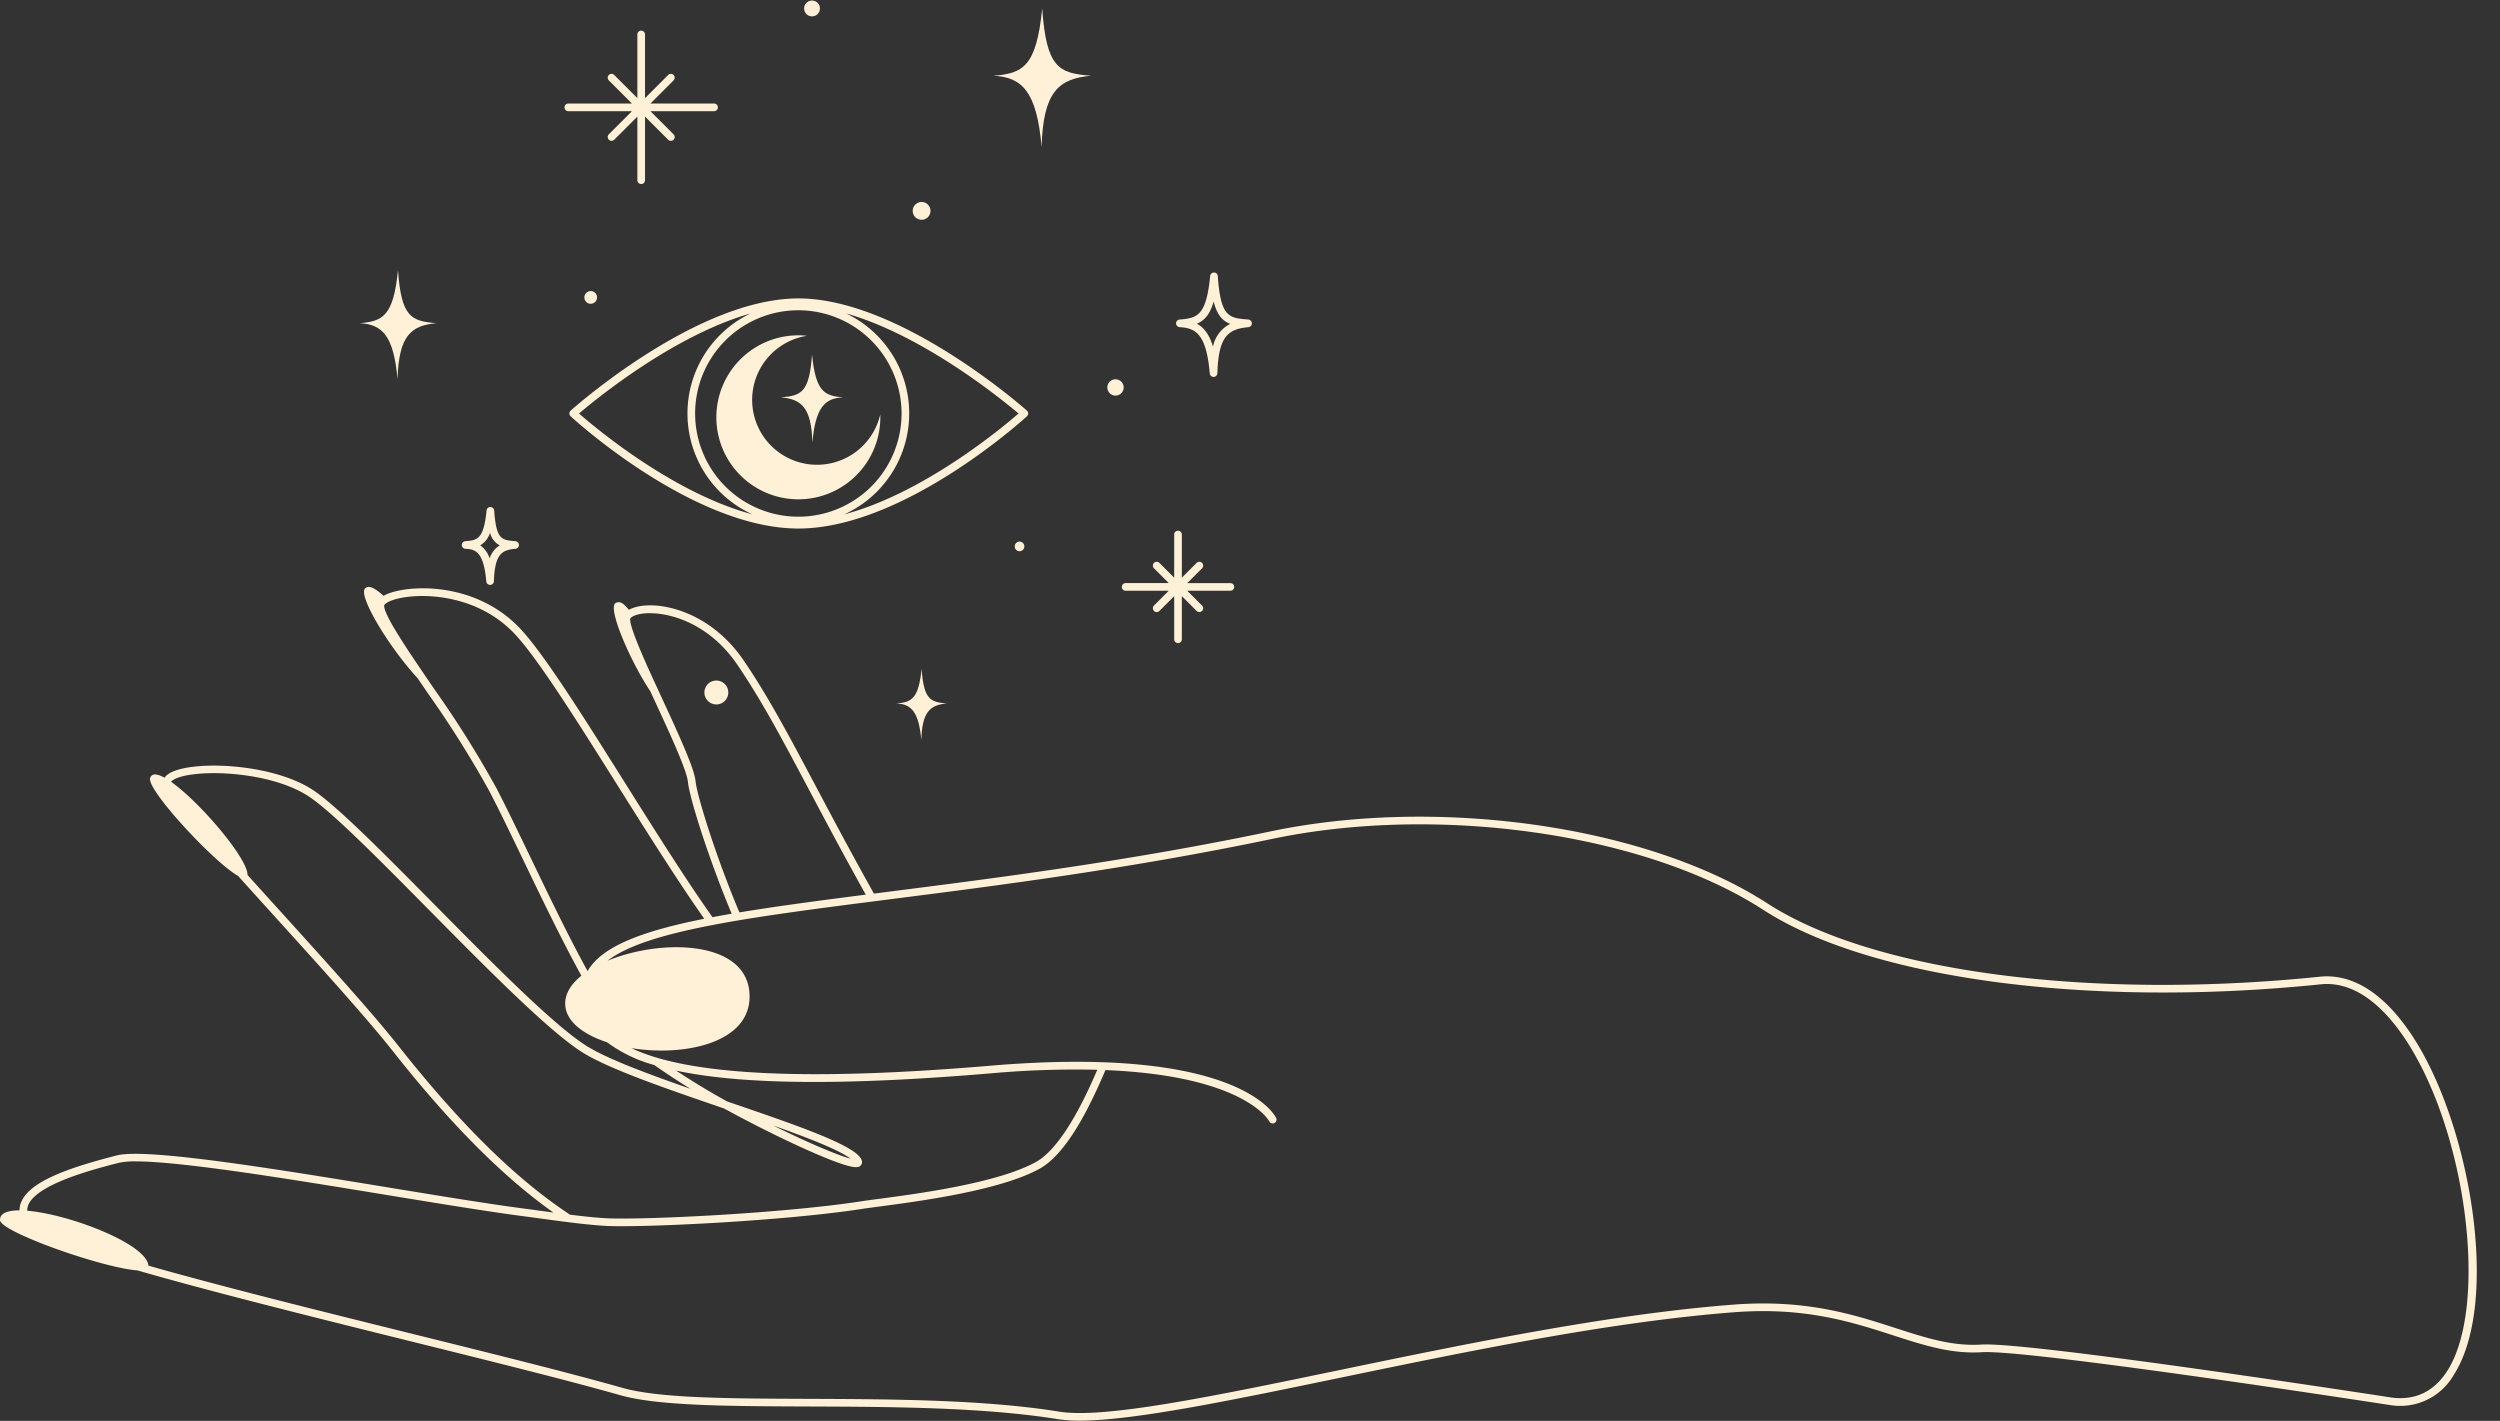 <?xml version="1.0" encoding="UTF-8" standalone="no"?><svg xmlns="http://www.w3.org/2000/svg" xmlns:xlink="http://www.w3.org/1999/xlink" data-name="Layer 1" fill="#fff0d8" height="287.3" preserveAspectRatio="xMidYMid meet" version="1" viewBox="-0.0 106.7 505.5 287.3" width="505.5" zoomAndPan="magnify"><rect x="-0.0" y="106.7" width="505.5" height="287.3" fill="#333333" stroke="none"/><g id="change1_1"><path d="M469.071,304.191c-46.559,4.785-90.401-1.028-111.683-14.813-24.082-15.599-66.337-21.727-100.476-14.57-28.645,6.005-55.39,9.414-76.88,12.153q-1.683.215-3.324.424c-4.637-8.298-8.378-15.35-11.681-21.578-5.435-10.249-9.728-18.344-14.681-25.6-7.388-10.828-18.938-12.442-23.055-10.272-.045.024-.083.049-.125.073-1.195-1.463-1.882-1.795-2.68-1.38-1.775.922,3.13,12.087,6.991,17.807l2.28,4.941c2.476,5.387,5.135,11.312,5.346,13.434.339,3.398,4.315,15.849,8.842,26.64q-2.005.344-3.885.702c-5.483-7.758-11.775-17.759-17.867-27.45-8.313-13.225-16.166-25.716-20.928-30.812-9.314-9.966-23.408-8.945-27.445-6.858-.092.048-.16.101-.245.15-1.619-1.425-2.918-2.277-3.736-1.529-1.537,1.407,4.773,11.867,10.61,18.192.431.635.873,1.283,1.334,1.959l.81,1.188a208.461,208.461,0,0,1,12.396,19.751c2.04,3.926,4.393,8.816,6.883,13.993,3.479,7.229,7.421,15.424,11.173,22.32.171.316.341.618.512.928-2.235,1.809-3.517,3.942-3.235,6.251.394,3.217,3.819,5.703,8.435,7.22a28.508,28.508,0,0,0,9.529,4.591c1.595,1.116,4.149,2.852,7.299,4.804-8.805-3.07-16.924-6.104-21.009-8.679-6.586-4.149-18.8-16.505-30.612-28.455-10.455-10.578-20.331-20.569-25.066-23.521-8.654-5.396-25.054-5.787-28.95-2.927a2.723,2.723,0,0,0-.669.684c-1.51-.834-2.605-.944-2.928.082-.722,2.296,12.737,16.9,17.793,19.78q3.216,3.573,7.016,7.764c9.319,10.289,18.957,20.929,24.233,27.612,11.625,14.728,22.289,25.448,32.503,32.682-.953-.127-1.895-.255-2.789-.377-1.134-.154-2.196-.299-3.139-.422-7.049-.922-16.922-2.541-27.375-4.256-22.966-3.767-48.993-8.034-55-6.488-9.058,2.334-17.672,5.108-19.36,9.562a4.453,4.453,0,0,0-.288,1.546c-2.415-.002-3.977.575-3.945,1.964.056,2.397,20.816,9.694,27.776,10.172,13.59,3.926,32.446,8.678,54.541,14.159,16.563,4.109,32.209,7.99,43.122,11.082,7.633,2.163,21.721,2.216,38.034,2.279,16.591.063,35.396.135,50.482,2.57a27.663,27.663,0,0,0,4.328.291c10.881,0,30.431-4.054,52.607-8.653,25.648-5.319,54.719-11.347,79.724-13.265,14.334-1.103,23.841,1.973,32.23,4.684,6.289,2.032,11.727,3.786,17.916,3.393,9.411-.598,81.869,10.592,82.621,10.708a12.482,12.482,0,0,0,12.721-6.034c9.33-14.431,3.699-49.037-7.454-67.243C482.857,308.086,476.086,303.472,469.071,304.191ZM140.643,264.657c-.212-2.13-2.254-6.908-5.479-13.925l-.916-1.977c-.009-.026-.06-.141-.071-.166l-1.914-4.146c-1.622-3.546-4.999-10.924-4.841-12.607.028-.123.198-.327.589-.531,2.917-1.537,13.806-.858,21.06,9.774,4.904,7.185,9.18,15.246,14.592,25.452,3.234,6.098,6.891,12.99,11.395,21.065-9.593,1.229-18.152,2.363-25.548,3.591C144.77,279.954,140.938,267.618,140.643,264.657Zm-33.377,15.409c-2.495-5.188-4.854-10.088-6.903-14.035A209.513,209.513,0,0,0,87.87,246.121l-.81-1.188c-4.706-6.902-9.573-14.039-9.375-15.837.007-.057.168-.341.844-.69,3.622-1.87,16.979-2.691,25.605,6.54,4.661,4.988,12.476,17.418,20.749,30.579,5.958,9.478,12.103,19.242,17.517,26.95-12.568,2.505-20.746,5.59-23.589,10.583-.136-.248-.271-.488-.408-.74C114.67,295.455,110.736,287.279,107.266,280.066ZM80.609,318.235c-5.31-6.725-14.965-17.384-24.303-27.692-2.068-2.283-4.192-4.628-6.266-6.931.101-3.269-9.595-14.719-15.451-18.83a1.176,1.176,0,0,1,.273-.265c3.24-2.375,18.795-2.26,27.218,2.993,4.581,2.856,14.396,12.785,24.785,23.296,11.873,12.012,24.15,24.432,30.888,28.676,5.358,3.376,17.198,7.433,28.662,11.358,5.992,3.282,12.447,6.485,17.721,8.793,8.919,3.905,9.536,3.16,9.945,2.666.26-.313.428-.859-.247-1.679-2.331-2.833-13.619-6.693-26.688-11.165l-.104-.035c-4.002-2.194-7.599-4.442-10.336-6.245,13.444,2.882,34.302,3.036,63.651.553a191.133,191.133,0,0,1,21.516-.717c-2.001,4.667-6.898,15.565-12.364,18.619-7.684,4.293-24.049,6.458-31.914,7.498-1.402.186-2.546.337-3.338.459-15.652,2.424-42.72,3.726-50.853,3.477-2.14-.064-5.094-.376-8.133-.753C104.43,345.194,93.089,334.048,80.609,318.235Zm75.709,16.031c7.189,2.548,13.337,4.945,15.647,6.712C169.493,340.319,163.706,337.932,156.317,334.265Zm338.488,49.682c-2.684,4.15-6.454,5.949-11.206,5.343-2.992-.463-73.416-11.312-82.935-10.721-5.905.381-11.205-1.337-17.343-3.32-8.525-2.755-18.187-5.878-32.825-4.754-25.103,1.925-54.225,7.964-79.919,13.293-25.388,5.265-47.319,9.813-56.375,8.349-15.206-2.453-34.075-2.525-50.723-2.589-16.199-.062-30.189-.115-37.618-2.22-10.938-3.099-26.596-6.983-43.172-11.095-17.627-4.373-37.564-9.319-52.677-13.618-.367-4.397-15.934-10.388-24.502-11.104a2.907,2.907,0,0,1,.168-1.069c1.637-4.318,13.314-7.328,18.301-8.612a15.068,15.068,0,0,1,3.479-.297c9.34,0,31.24,3.592,50.884,6.813,10.466,1.717,20.352,3.338,27.425,4.263.94.123,2,.268,3.131.422,4.796.654,10.765,1.468,14.458,1.579,8.19.246,35.403-1.057,51.136-3.494.784-.122,1.916-.271,3.305-.455,7.96-1.053,24.523-3.243,32.465-7.68,5.564-3.108,10.216-12.769,13.267-19.912,28.209,1.149,33.067,10.263,33.12,10.371a.774.774,0,0,0,1.402-.654c-.285-.609-7.526-14.851-57.825-10.598-37.048,3.134-60.929,1.972-72.565-3.556,10.713,1.732,23.95-1.016,23.903-10.479-.057-11.393-17.755-11.76-28.742-7.184,4.006-3.086,11.249-5.297,21.041-7.189.017-.003.033-.006.05-.01,8.892-1.716,19.876-3.172,32.46-4.781l.002-0c1.27-.162,2.552-.326,3.854-.492,21.518-2.743,48.297-6.156,77.001-12.174,33.78-7.079,75.546-1.043,99.317,14.354,21.56,13.965,65.79,19.874,112.683,15.053,8.044-.833,14.294,6.407,18.102,12.623C499.126,337.605,502.968,371.323,494.806,383.948Z" fill="inherit"/></g><g id="change1_2"><path d="M115.131,190.3a.774.774,0,0,0,.25.575c1.009.927,24.935,22.694,46.044,22.694,21.108,0,45.207-21.766,46.223-22.692a.773.773,0,0,0-.009-1.15c-1.045-.926-25.837-22.686-46.214-22.686-20.379,0-44.997,21.761-46.035,22.687A.775.775,0,0,0,115.131,190.3Zm67.165.006a20.871,20.871,0,1,1-20.871-20.872A20.894,20.894,0,0,1,182.296,190.306Zm-11.601,20.403a22.409,22.409,0,0,0,.38-40.635c15.569,4.412,31.469,17.358,34.874,20.24C202.569,193.249,186.7,206.475,170.695,210.709Zm-18.936-40.628a22.41,22.41,0,0,0,.378,40.62c-15.962-4.243-31.709-17.457-35.06-20.387C120.452,187.436,136.23,174.5,151.759,170.081Z" fill="inherit"/></g><g id="change1_3"><path d="M161.425,207.662a16.579,16.579,0,0,0,16.579-16.579c0-.199-.008-.396-.015-.593a13.118,13.118,0,1,1-14.803-15.893,16.778,16.778,0,0,0-1.761-.094,16.579,16.579,0,1,0,0,33.158Z" fill="inherit"/></g><g id="change1_4"><path d="M157.916,187.044c4.151.375,6.152,2.041,6.349,9.16.619-7.12,2.509-8.994,6.202-9.16-3.768-.302-5.534-1.125-6.276-8.662C163.648,186.044,162.067,186.71,157.916,187.044Z" fill="inherit"/></g><g id="change1_5"><path d="M80.382,183.386c.244-8.812,2.721-10.874,7.858-11.338-5.138-.412-7.095-1.237-7.768-10.722-.917,9.33-3.104,10.348-7.768,10.722C77.277,172.254,79.616,174.574,80.382,183.386Z" fill="inherit"/></g><g id="change1_6"><path d="M181.256,248.937c2.997.135,4.531,1.656,5.033,7.433.16-5.777,1.784-7.129,5.152-7.433-3.368-.27-4.651-.811-5.093-7.029C185.747,248.025,184.313,248.692,181.256,248.937Z" fill="inherit"/></g><g id="change1_7"><path d="M200.869,122.02c5.803.262,8.773,3.206,9.745,14.392.309-11.186,3.453-13.803,9.975-14.392-6.521-.523-9.006-1.57-9.86-13.61C209.565,120.254,206.789,121.546,200.869,122.02Z" fill="inherit"/></g><g id="change1_8"><path d="M94.118,217.667c2.067.093,3.69.638,4.208,6.595a.773.773,0,0,0,.77.707l.022-0a.774.774,0,0,0,.751-.751c.159-5.745,1.828-6.324,4.356-6.552a.773.773,0,0,0-.008-1.541c-2.819-.226-3.875-.311-4.292-6.188a.774.774,0,0,0-.761-.719h-.011a.773.773,0,0,0-.77.698c-.581,5.911-1.9,6.017-4.294,6.208a.773.773,0,0,0,.026,1.543Zm4.96-3.249a3.997,3.997,0,0,0,1.972,2.562,4.743,4.743,0,0,0-2.047,2.633,5.197,5.197,0,0,0-1.901-2.652A4.396,4.396,0,0,0,99.078,214.419Z" fill="inherit"/></g><g id="change1_9"><path d="M253.129,172.079a.774.774,0,0,0-.712-.767c-3.951-.317-5.587-.448-6.179-8.792a.774.774,0,0,0-.761-.719h-.011a.773.773,0,0,0-.77.698c-.789,8.029-2.563,8.524-6.181,8.813a.773.773,0,0,0,.026,1.543c3.425.155,5.407,1.69,6.073,9.35a.773.773,0,0,0,.77.707l.022-0a.774.774,0,0,0,.751-.751c.205-7.452,2.184-8.938,6.265-9.307A.773.773,0,0,0,253.129,172.079Zm-7.862,4.725c-.686-2.324-1.728-3.813-3.25-4.649,1.623-.693,2.68-1.997,3.381-4.497.66,2.638,1.724,3.891,3.345,4.533A6.593,6.593,0,0,0,245.267,176.804Z" fill="inherit"/></g><g id="change1_10"><path d="M164.192,110.008a1.598,1.598,0,1,0-1.598-1.598A1.598,1.598,0,0,0,164.192,110.008Z" fill="inherit"/></g><g id="change1_11"><path d="M205.178,217.185a.974.974,0,1,0,.974-.974A.974.974,0,0,0,205.178,217.185Z" fill="inherit"/></g><g id="change1_12"><path d="M144.846,244.307a2.416,2.416,0,1,0,2.416,2.416A2.416,2.416,0,0,0,144.846,244.307Z" fill="inherit"/></g><g id="change1_13"><circle cx="119.442" cy="166.841" fill="inherit" r="1.287"/></g><g id="change1_14"><path d="M184.55,149.34a1.798,1.798,0,1,0,1.798-1.798A1.798,1.798,0,0,0,184.55,149.34Z" fill="inherit"/></g><g id="change1_15"><circle cx="225.556" cy="185.042" fill="inherit" r="1.656"/></g><g id="change1_16"><path d="M249.558,225.376a.774.774,0,0,0-.773-.773H240.061l2.99-2.99a.773.773,0,0,0-1.094-1.094l-2.99,2.99v-8.723a.773.773,0,1,0-1.547,0v8.722l-2.989-2.99a.773.773,0,0,0-1.094,1.094l2.99,2.99h-8.723a.773.773,0,0,0,0,1.547h8.723L233.337,229.139a.773.773,0,1,0,1.094,1.094l2.989-2.99v8.723a.773.773,0,1,0,1.547,0v-8.724l2.99,2.99a.773.773,0,0,0,1.094-1.094l-2.99-2.99h8.723A.774.774,0,0,0,249.558,225.376Z" fill="inherit"/></g><g id="change1_17"><path d="M114.917,129.181h12.866l-4.677,4.676a.773.773,0,1,0,1.094,1.094l4.677-4.677V143.141a.773.773,0,0,0,1.547,0V130.275l4.676,4.676a.773.773,0,0,0,1.094-1.094L131.517,129.181h12.867a.773.773,0,1,0,0-1.547H131.517l4.676-4.676a.773.773,0,0,0-1.094-1.094l-4.676,4.676v-12.866a.773.773,0,1,0-1.547,0v12.867l-4.677-4.677a.773.773,0,0,0-1.094,1.094l4.676,4.676H114.917a.773.773,0,1,0,0,1.547Z" fill="inherit"/></g></svg>